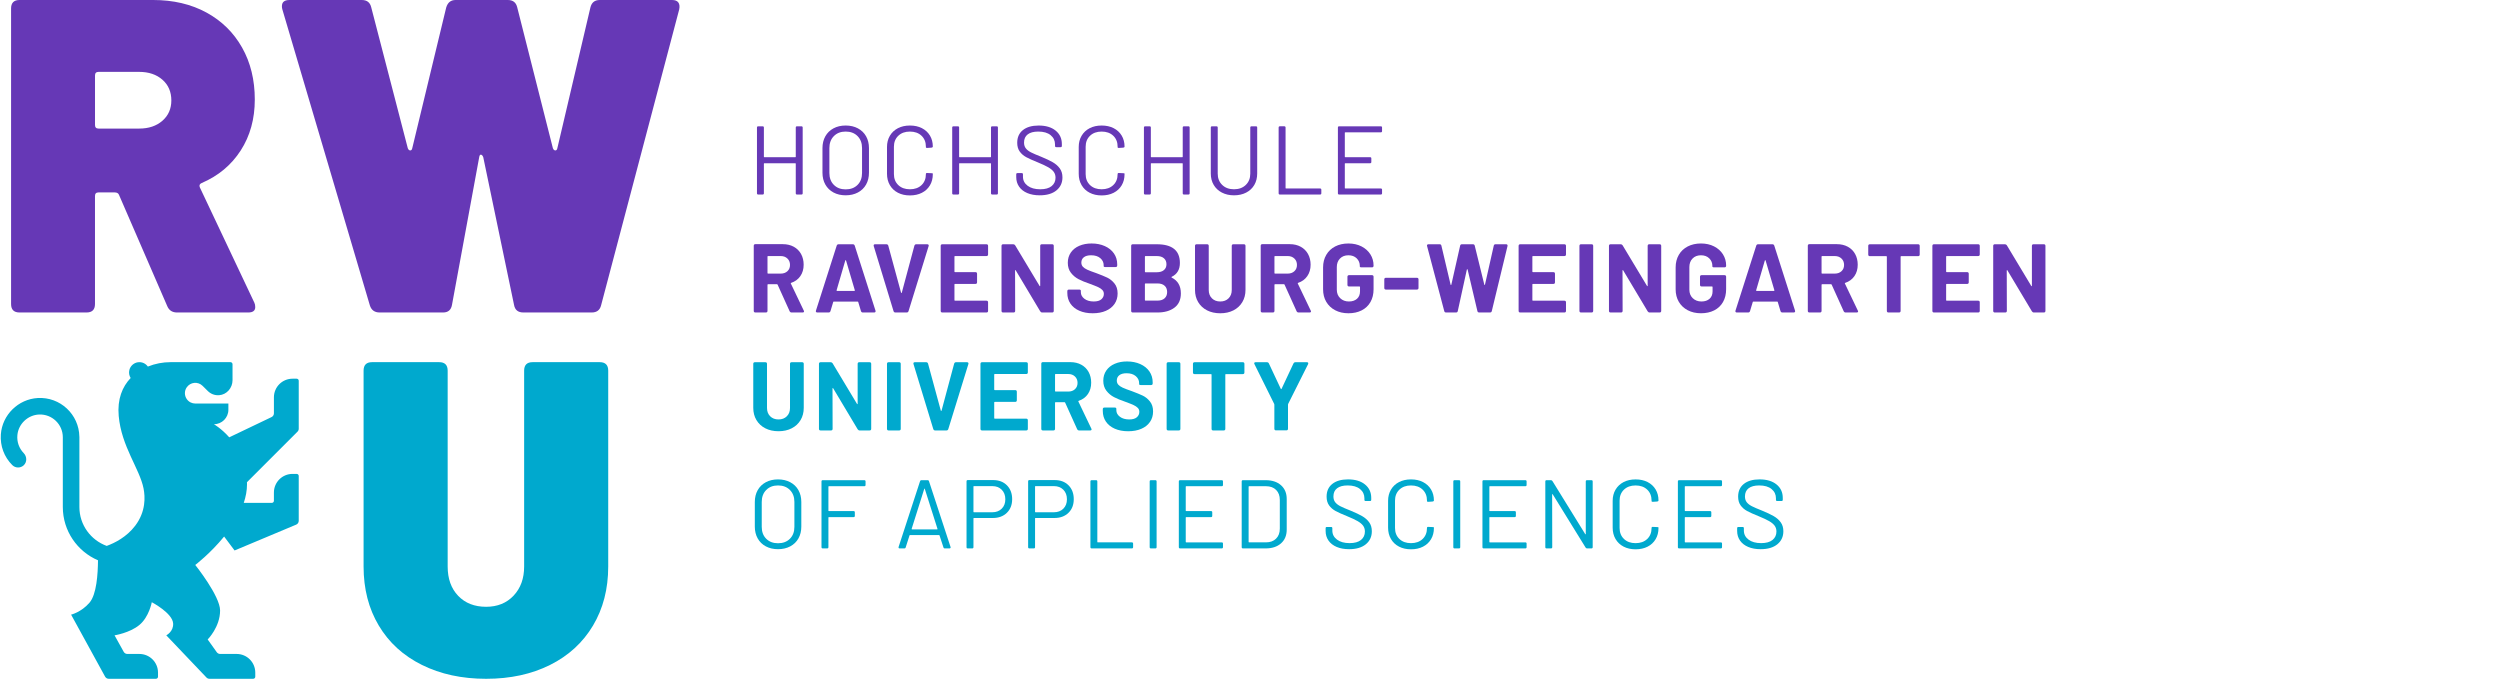 <?xml version="1.0" encoding="utf-8"?>
<!-- Generator: Adobe Illustrator 25.2.0, SVG Export Plug-In . SVG Version: 6.00 Build 0)  -->
<!DOCTYPE svg>
<svg version="1.2" baseProfile="tiny" id="Ebene_1" xmlns:x="http://ns.adobe.com/Extensibility/1.0/" xmlns:i="http://ns.adobe.com/AdobeIllustrator/10.0/" xmlns:graph="http://ns.adobe.com/Graphs/1.0/"
	 xmlns="http://www.w3.org/2000/svg" xmlns:xlink="http://www.w3.org/1999/xlink" x="0px" y="0px" viewBox="0 0 330 89.6"
	 overflow="visible" xml:space="preserve">
<g>
	<path fill="none" d="M152.8,39.679c0.395,0,0.704-0.101,0.927-0.303c0.223-0.201,0.335-0.478,0.335-0.829
		c0-0.352-0.112-0.628-0.335-0.83s-0.536-0.303-0.939-0.303h-1.582c-0.052,0-0.078,0.026-0.078,0.078v2.11
		c0,0.051,0.026,0.077,0.078,0.077H152.8z"/>
	<path fill="none" d="M152.697,35.935c0.403,0,0.716-0.095,0.939-0.284c0.223-0.188,0.335-0.446,0.335-0.771
		c0-0.335-0.112-0.599-0.335-0.791c-0.223-0.193-0.536-0.29-0.939-0.29h-1.492c-0.052,0-0.078,0.026-0.078,0.076
		v1.982c0,0.052,0.026,0.078,0.078,0.078H152.697z"/>
	<path fill="none" d="M141.015,51.686c0.36,0,0.654-0.105,0.881-0.315c0.227-0.21,0.341-0.487,0.341-0.83
		c0-0.343-0.114-0.624-0.341-0.843c-0.227-0.219-0.521-0.328-0.881-0.328h-1.673c-0.051,0-0.077,0.026-0.077,0.077
		v2.162c0,0.051,0.026,0.077,0.077,0.077H141.015z"/>
	<path fill="none" d="M136.692,64.168c-0.044,0-0.065,0.021-0.065,0.065v3.32c0,0.043,0.021,0.065,0.065,0.065h2.432
		c0.506,0,0.917-0.157,1.235-0.47c0.317-0.313,0.476-0.727,0.476-1.242c0-0.523-0.159-0.944-0.476-1.261
		c-0.318-0.317-0.729-0.476-1.235-0.476H136.692z"/>
	<path fill="none" d="M128.56,64.168c-0.043,0-0.064,0.021-0.064,0.065v3.32c0,0.043,0.021,0.065,0.064,0.065h2.432
		c0.506,0,0.917-0.157,1.235-0.47c0.317-0.313,0.476-0.727,0.476-1.242c0-0.523-0.158-0.944-0.476-1.261
		c-0.317-0.317-0.729-0.476-1.235-0.476H128.56z"/>
	<path fill="none" d="M167.107,64.181h-2.226c-0.043,0-0.065,0.021-0.065,0.064v7.283
		c0,0.043,0.022,0.064,0.065,0.064h2.226c0.557,0,1.002-0.163,1.331-0.489c0.33-0.326,0.495-0.763,0.495-1.312
		v-3.796c0-0.557-0.163-0.999-0.489-1.325C168.119,64.345,167.673,64.181,167.107,64.181z"/>
	<path fill="none" d="M123.696,69.881c0.051,0,0.069-0.026,0.051-0.077l-1.672-5.262
		c-0.009-0.035-0.021-0.051-0.038-0.051c-0.018,0-0.031,0.017-0.039,0.051l-1.66,5.262
		c-0.009,0.051,0.009,0.077,0.051,0.077H123.696z"/>
	<path fill="none" d="M103.059,36.115c0.361,0,0.654-0.104,0.882-0.315c0.227-0.21,0.341-0.487,0.341-0.83
		c0-0.343-0.114-0.625-0.341-0.843c-0.228-0.219-0.521-0.328-0.882-0.328h-1.672c-0.051,0-0.077,0.026-0.077,0.077
		v2.161c0,0.052,0.026,0.077,0.077,0.077H103.059z"/>
	<path fill="none" d="M169.977,36.115c0.36,0,0.654-0.104,0.881-0.315s0.341-0.487,0.341-0.83
		c0-0.343-0.114-0.625-0.341-0.843c-0.227-0.219-0.521-0.328-0.881-0.328h-1.673c-0.051,0-0.077,0.026-0.077,0.077
		v2.161c0,0.052,0.026,0.077,0.077,0.077H169.977z"/>
	<path fill="none" d="M112.773,38.405c0.051,0,0.073-0.03,0.064-0.09l-1.158-3.924
		c-0.009-0.034-0.024-0.052-0.045-0.052c-0.021,0-0.041,0.018-0.058,0.052l-1.145,3.924
		c-0.009,0.06,0.013,0.09,0.065,0.09H112.773z"/>
	<path fill="none" d="M111.627,24.996c0.652,0,1.175-0.197,1.57-0.592c0.394-0.394,0.592-0.917,0.592-1.57v-3.294
		c0-0.651-0.198-1.177-0.592-1.576c-0.395-0.399-0.918-0.599-1.57-0.599c-0.643,0-1.162,0.2-1.556,0.599
		c-0.395,0.399-0.592,0.924-0.592,1.576v3.294c0,0.652,0.197,1.176,0.592,1.57
		C110.465,24.799,110.984,24.996,111.627,24.996z"/>
	<path fill="none" d="M102.698,64.079c-0.643,0-1.162,0.2-1.556,0.599c-0.395,0.398-0.592,0.924-0.592,1.576v3.294
		c0,0.652,0.197,1.176,0.592,1.57c0.394,0.395,0.913,0.592,1.556,0.592c0.652,0,1.175-0.197,1.57-0.592
		c0.394-0.394,0.592-0.918,0.592-1.57v-3.294c0-0.651-0.198-1.177-0.592-1.576
		C103.874,64.278,103.351,64.079,102.698,64.079z"/>
	<path fill="none" d="M13.012,16.971h5.362c1.257,0,2.278-0.344,3.064-1.031c0.785-0.687,1.179-1.581,1.179-2.682
		c0-1.139-0.393-2.052-1.179-2.739c-0.787-0.687-1.807-1.032-3.064-1.032h-5.362c-0.315,0-0.471,0.157-0.471,0.471
		v6.541C12.541,16.814,12.697,16.971,13.012,16.971z"/>
	<path fill="none" d="M233.015,34.339c-0.021,0-0.041,0.018-0.058,0.052l-1.145,3.924
		c-0.009,0.06,0.013,0.09,0.065,0.09h2.277c0.051,0,0.073-0.03,0.064-0.09l-1.158-3.924
		C233.052,34.357,233.037,34.339,233.015,34.339z"/>
	<path fill="none" d="M242.195,33.799h-1.672c-0.051,0-0.077,0.026-0.077,0.077v2.161c0,0.052,0.026,0.077,0.077,0.077
		h1.672c0.361,0,0.654-0.104,0.882-0.315c0.227-0.21,0.341-0.487,0.341-0.83c0-0.343-0.114-0.625-0.341-0.843
		C242.849,33.908,242.555,33.799,242.195,33.799z"/>
	<path fill="#6638B6" d="M100.666,16.672h-0.579c-0.112,0-0.167,0.056-0.167,0.167v8.672
		c0,0.112,0.056,0.167,0.167,0.167h0.579c0.112,0,0.167-0.056,0.167-0.167v-3.899c0-0.043,0.021-0.064,0.065-0.064
		h4.078c0.043,0,0.065,0.021,0.065,0.064v3.899c0,0.112,0.056,0.167,0.167,0.167h0.579
		c0.111,0,0.167-0.056,0.167-0.167v-8.672c0-0.112-0.056-0.167-0.167-0.167h-0.579
		c-0.112,0-0.167,0.056-0.167,0.167v3.847c0,0.043-0.021,0.065-0.065,0.065h-4.078
		c-0.043,0-0.065-0.021-0.065-0.065v-3.847C100.833,16.727,100.777,16.672,100.666,16.672z"/>
	<path fill="#6638B6" d="M110.02,25.408c0.463,0.249,0.999,0.373,1.608,0.373s1.147-0.124,1.615-0.373
		c0.467-0.249,0.828-0.598,1.081-1.048c0.253-0.45,0.38-0.971,0.38-1.564v-3.242
		c0-0.592-0.127-1.113-0.38-1.564c-0.253-0.45-0.614-0.799-1.081-1.048c-0.468-0.25-1.006-0.374-1.615-0.374
		s-1.145,0.124-1.608,0.374c-0.463,0.249-0.822,0.598-1.075,1.048c-0.253,0.451-0.379,0.972-0.379,1.564v3.242
		c0,0.592,0.126,1.113,0.379,1.564C109.198,24.809,109.556,25.159,110.02,25.408z M109.479,19.541
		c0-0.651,0.197-1.177,0.592-1.576c0.394-0.399,0.913-0.599,1.556-0.599c0.652,0,1.175,0.2,1.57,0.599
		c0.394,0.399,0.592,0.924,0.592,1.576v3.294c0,0.652-0.198,1.176-0.592,1.57
		c-0.395,0.395-0.918,0.592-1.57,0.592c-0.643,0-1.162-0.197-1.556-0.592c-0.395-0.394-0.592-0.917-0.592-1.57
		V19.541z"/>
	<path fill="#6638B6" d="M122.255,19.502c0.026,0.018,0.056,0.026,0.091,0.026h0.039l0.579-0.038
		c0.111-0.018,0.167-0.065,0.167-0.141c0-0.549-0.127-1.034-0.379-1.454c-0.254-0.42-0.608-0.746-1.062-0.978
		c-0.455-0.232-0.982-0.347-1.582-0.347c-0.6,0-1.128,0.118-1.583,0.353c-0.455,0.237-0.809,0.569-1.062,0.998
		c-0.253,0.429-0.379,0.922-0.379,1.48v3.538c0,0.567,0.126,1.066,0.379,1.499
		c0.253,0.433,0.607,0.768,1.062,1.004c0.455,0.235,0.982,0.354,1.583,0.354c0.6,0,1.128-0.116,1.582-0.348
		c0.455-0.231,0.809-0.559,1.062-0.984c0.252-0.424,0.379-0.916,0.379-1.474v-0.064c0-0.043-0.056-0.064-0.167-0.064
		l-0.579-0.026c-0.112-0.009-0.167,0.039-0.167,0.141c0,0.609-0.193,1.095-0.58,1.46
		c-0.386,0.365-0.896,0.547-1.531,0.547c-0.635,0-1.145-0.185-1.531-0.553c-0.386-0.368-0.579-0.853-0.579-1.454
		v-3.603c0-0.6,0.193-1.085,0.579-1.454c0.386-0.369,0.896-0.553,1.531-0.553c0.634,0,1.145,0.182,1.531,0.547
		c0.386,0.364,0.58,0.851,0.58,1.46v0.077C122.218,19.468,122.23,19.485,122.255,19.502z"/>
	<path fill="#6638B6" d="M126.437,16.672h-0.579c-0.112,0-0.167,0.056-0.167,0.167v8.672
		c0,0.112,0.055,0.167,0.167,0.167h0.579c0.112,0,0.167-0.056,0.167-0.167v-3.899c0-0.043,0.021-0.064,0.065-0.064
		h4.078c0.043,0,0.065,0.021,0.065,0.064v3.899c0,0.112,0.056,0.167,0.167,0.167h0.579
		c0.111,0,0.167-0.056,0.167-0.167v-8.672c0-0.112-0.056-0.167-0.167-0.167h-0.579c-0.112,0-0.167,0.056-0.167,0.167
		v3.847c0,0.043-0.021,0.065-0.065,0.065h-4.078c-0.043,0-0.065-0.021-0.065-0.065v-3.847
		C126.604,16.727,126.549,16.672,126.437,16.672z"/>
	<path fill="#6638B6" d="M134.864,22.847h-0.553c-0.112,0-0.168,0.056-0.168,0.167v0.361
		c0,0.48,0.126,0.902,0.38,1.267c0.253,0.365,0.613,0.646,1.081,0.843c0.468,0.197,1.014,0.296,1.641,0.296
		c0.943,0,1.679-0.217,2.207-0.65c0.528-0.433,0.791-1.005,0.791-1.718c0-0.463-0.116-0.856-0.347-1.177
		c-0.232-0.321-0.54-0.594-0.926-0.817c-0.386-0.223-0.892-0.463-1.518-0.72c-0.609-0.24-1.062-0.435-1.358-0.586
		c-0.296-0.15-0.523-0.325-0.682-0.527c-0.159-0.202-0.238-0.457-0.238-0.765c0-0.472,0.16-0.832,0.482-1.081
		c0.322-0.249,0.787-0.373,1.396-0.373c0.703,0,1.248,0.159,1.633,0.476c0.386,0.318,0.579,0.725,0.579,1.223v0.193
		c0,0.112,0.056,0.167,0.168,0.167h0.566c0.112,0,0.168-0.056,0.168-0.167v-0.244c0-0.738-0.275-1.33-0.823-1.776
		c-0.549-0.446-1.295-0.669-2.239-0.669c-0.883,0-1.576,0.199-2.078,0.598c-0.502,0.399-0.753,0.959-0.753,1.679
		c0,0.463,0.11,0.847,0.328,1.152c0.219,0.304,0.506,0.553,0.862,0.746c0.356,0.193,0.856,0.418,1.499,0.675
		c0.609,0.249,1.076,0.468,1.402,0.656c0.326,0.189,0.568,0.391,0.727,0.605c0.158,0.215,0.238,0.471,0.238,0.772
		c0,0.463-0.172,0.834-0.515,1.113c-0.343,0.279-0.845,0.418-1.505,0.418c-0.695,0-1.248-0.155-1.66-0.463
		c-0.412-0.309-0.618-0.708-0.618-1.196v-0.309C135.032,22.904,134.976,22.847,134.864,22.847z"/>
	<path fill="#6638B6" d="M147.564,19.502c0.026,0.018,0.056,0.026,0.09,0.026h0.039l0.579-0.038
		c0.112-0.018,0.167-0.065,0.167-0.141c0-0.549-0.127-1.034-0.379-1.454c-0.254-0.42-0.608-0.746-1.062-0.978
		c-0.455-0.232-0.983-0.347-1.583-0.347c-0.6,0-1.128,0.118-1.583,0.353c-0.455,0.237-0.809,0.569-1.062,0.998
		c-0.253,0.429-0.379,0.922-0.379,1.48v3.538c0,0.567,0.126,1.066,0.379,1.499
		c0.253,0.433,0.607,0.768,1.062,1.004c0.455,0.235,0.982,0.354,1.583,0.354c0.6,0,1.128-0.116,1.583-0.348
		c0.454-0.231,0.808-0.559,1.062-0.984c0.252-0.424,0.379-0.916,0.379-1.474v-0.064c0-0.043-0.056-0.064-0.167-0.064
		l-0.579-0.026c-0.112-0.009-0.167,0.039-0.167,0.141c0,0.609-0.193,1.095-0.58,1.46
		c-0.386,0.365-0.896,0.547-1.531,0.547c-0.635,0-1.145-0.185-1.531-0.553c-0.386-0.368-0.579-0.853-0.579-1.454
		v-3.603c0-0.6,0.192-1.085,0.579-1.454c0.386-0.369,0.896-0.553,1.531-0.553c0.634,0,1.145,0.182,1.531,0.547
		c0.386,0.364,0.58,0.851,0.58,1.46v0.077C147.525,19.468,147.537,19.485,147.564,19.502z"/>
	<path fill="#6638B6" d="M151.745,16.672h-0.579c-0.112,0-0.167,0.056-0.167,0.167v8.672
		c0,0.112,0.055,0.167,0.167,0.167h0.579c0.112,0,0.167-0.056,0.167-0.167v-3.899c0-0.043,0.021-0.064,0.065-0.064
		h4.078c0.043,0,0.065,0.021,0.065,0.064v3.899c0,0.112,0.056,0.167,0.167,0.167h0.579
		c0.112,0,0.167-0.056,0.167-0.167v-8.672c0-0.112-0.056-0.167-0.167-0.167h-0.579
		c-0.112,0-0.167,0.056-0.167,0.167v3.847c0,0.043-0.021,0.065-0.065,0.065h-4.078
		c-0.043,0-0.065-0.021-0.065-0.065v-3.847C151.912,16.727,151.856,16.672,151.745,16.672z"/>
	<path fill="#6638B6" d="M160.571,16.672h-0.579c-0.112,0-0.167,0.056-0.167,0.167v6.06
		c0,0.575,0.129,1.078,0.386,1.512c0.257,0.433,0.617,0.77,1.081,1.01c0.463,0.24,0.995,0.361,1.596,0.361
		c0.609,0,1.145-0.12,1.608-0.361c0.463-0.24,0.821-0.576,1.074-1.01c0.253-0.433,0.38-0.937,0.38-1.512V16.839
		c0-0.112-0.056-0.167-0.167-0.167h-0.579c-0.112,0-0.167,0.056-0.167,0.167v6.086
		c0,0.609-0.198,1.104-0.592,1.486c-0.395,0.381-0.913,0.573-1.556,0.573c-0.644,0-1.163-0.191-1.557-0.573
		c-0.395-0.382-0.592-0.877-0.592-1.486V16.839C160.738,16.728,160.682,16.672,160.571,16.672z"/>
	<path fill="#6638B6" d="M169.526,16.671h-0.579c-0.112,0-0.167,0.056-0.167,0.168v8.672
		c0,0.112,0.056,0.167,0.167,0.167h5.301c0.112,0,0.167-0.056,0.167-0.167v-0.463c0-0.112-0.056-0.167-0.167-0.167
		h-4.49c-0.043,0-0.064-0.021-0.064-0.065v-7.977C169.694,16.727,169.638,16.671,169.526,16.671z"/>
	<path fill="#6638B6" d="M177.58,17.469h4.684c0.112,0,0.167-0.056,0.167-0.167v-0.463
		c0-0.112-0.056-0.167-0.167-0.167h-5.494c-0.112,0-0.167,0.056-0.167,0.167v8.672c0,0.112,0.056,0.167,0.167,0.167
		h5.494c0.112,0,0.167-0.056,0.167-0.167v-0.463c0-0.112-0.056-0.167-0.167-0.167h-4.684
		c-0.043,0-0.064-0.021-0.064-0.064V21.612c0-0.043,0.021-0.064,0.064-0.064h3.269c0.112,0,0.167-0.056,0.167-0.168
		v-0.463c0-0.112-0.056-0.167-0.167-0.167h-3.269c-0.043,0-0.064-0.021-0.064-0.065v-3.152
		C177.516,17.491,177.537,17.469,177.58,17.469z"/>
	<path fill="#6638B6" d="M99.495,32.447v8.582c0,0.146,0.073,0.218,0.218,0.218h1.377c0.146,0,0.219-0.073,0.219-0.218
		v-3.435c0-0.051,0.026-0.078,0.077-0.078h1.171c0.043,0,0.073,0.022,0.09,0.065l1.582,3.5
		c0.06,0.112,0.146,0.167,0.257,0.167h1.454c0.06,0,0.108-0.013,0.142-0.038
		c0.034-0.026,0.051-0.06,0.051-0.103c0-0.043-0.013-0.081-0.039-0.116l-1.698-3.551
		c-0.018-0.017-0.022-0.037-0.013-0.058c0.008-0.021,0.026-0.036,0.051-0.045
		c0.515-0.172,0.918-0.468,1.21-0.888c0.291-0.42,0.438-0.922,0.438-1.505c0-0.532-0.114-1.004-0.341-1.415
		c-0.227-0.412-0.549-0.732-0.965-0.959c-0.416-0.227-0.899-0.342-1.447-0.342h-3.616
		C99.568,32.229,99.495,32.302,99.495,32.447z M101.309,33.876c0-0.051,0.026-0.077,0.077-0.077h1.672
		c0.361,0,0.654,0.109,0.882,0.328c0.227,0.218,0.341,0.5,0.341,0.843c0,0.343-0.114,0.62-0.341,0.83
		c-0.228,0.21-0.521,0.315-0.882,0.315h-1.672c-0.051,0-0.077-0.025-0.077-0.077V33.876z"/>
	<path fill="#6638B6" d="M107.717,41.178c0.034,0.047,0.09,0.071,0.167,0.071h1.493c0.12,0,0.202-0.06,0.244-0.18
		l0.361-1.196c0.008-0.043,0.034-0.065,0.077-0.065h3.152c0.043,0,0.068,0.022,0.077,0.065l0.36,1.196
		c0.043,0.12,0.125,0.18,0.245,0.18h1.492c0.06,0,0.108-0.015,0.142-0.045c0.035-0.029,0.051-0.071,0.051-0.122
		c0-0.034-0.004-0.059-0.013-0.076l-2.741-8.583c-0.043-0.12-0.125-0.18-0.244-0.18h-1.891
		c-0.12,0-0.202,0.06-0.244,0.18l-2.741,8.583C107.678,41.073,107.682,41.131,107.717,41.178z M111.576,34.391
		c0.017-0.034,0.037-0.052,0.058-0.052c0.021,0,0.036,0.018,0.045,0.052l1.158,3.924
		c0.009,0.06-0.013,0.09-0.064,0.09h-2.277c-0.051,0-0.073-0.03-0.065-0.09L111.576,34.391z"/>
	<path fill="#6638B6" d="M115.514,32.242c-0.129,0-0.193,0.056-0.193,0.168c0,0.035,0.004,0.06,0.013,0.077
		l2.612,8.582c0.043,0.12,0.124,0.18,0.245,0.18h1.492c0.12,0,0.202-0.06,0.244-0.18l2.651-8.582
		c0.026-0.068,0.021-0.127-0.013-0.174c-0.034-0.047-0.09-0.071-0.167-0.071h-1.454
		c-0.12,0-0.202,0.065-0.245,0.193l-1.66,6.189c-0.008,0.035-0.026,0.051-0.051,0.051
		c-0.026,0-0.043-0.017-0.051-0.051l-1.685-6.202c-0.043-0.12-0.124-0.18-0.244-0.18H115.514z"/>
	<path fill="#6638B6" d="M124.172,32.461V41.03c0,0.146,0.073,0.219,0.219,0.219h5.816c0.145,0,0.219-0.073,0.219-0.219
		v-1.119c0-0.146-0.074-0.219-0.219-0.219h-4.143c-0.051,0-0.077-0.026-0.077-0.077v-2.059
		c0-0.052,0.026-0.078,0.077-0.078h2.689c0.145,0,0.219-0.073,0.219-0.219v-1.119c0-0.146-0.074-0.219-0.219-0.219
		h-2.689c-0.051,0-0.077-0.025-0.077-0.077v-1.968c0-0.051,0.026-0.077,0.077-0.077h4.143
		c0.145,0,0.219-0.073,0.219-0.219v-1.119c0-0.146-0.074-0.219-0.219-0.219h-5.816
		C124.246,32.243,124.172,32.315,124.172,32.461z"/>
	<path fill="#6638B6" d="M133.745,32.242h-1.325c-0.146,0-0.219,0.073-0.219,0.219v8.569
		c0,0.146,0.073,0.219,0.219,0.219h1.363c0.146,0,0.219-0.073,0.219-0.219l-0.013-5.314
		c0-0.034,0.011-0.056,0.033-0.065c0.021-0.008,0.04,0.004,0.057,0.039l3.229,5.403
		c0.068,0.103,0.155,0.155,0.258,0.155h1.312c0.146,0,0.219-0.073,0.219-0.219v-8.569
		c0-0.146-0.073-0.219-0.219-0.219h-1.351c-0.146,0-0.219,0.073-0.219,0.219v5.249
		c0,0.034-0.011,0.056-0.032,0.065c-0.022,0.008-0.041-0.004-0.058-0.039l-3.216-5.353
		C133.942,32.289,133.857,32.242,133.745,32.242z"/>
	<path fill="#6638B6" d="M142.456,38.225h-1.351c-0.146,0-0.219,0.073-0.219,0.219v0.218
		c0,0.54,0.137,1.012,0.411,1.416c0.274,0.403,0.664,0.716,1.171,0.939c0.506,0.223,1.094,0.334,1.763,0.334
		c0.669,0,1.25-0.107,1.743-0.322c0.493-0.214,0.875-0.519,1.145-0.913c0.27-0.395,0.406-0.854,0.406-1.377
		c0-0.54-0.14-0.982-0.418-1.325c-0.279-0.343-0.594-0.598-0.946-0.765c-0.352-0.168-0.828-0.362-1.428-0.586
		c-0.549-0.189-0.954-0.343-1.216-0.463c-0.262-0.121-0.457-0.254-0.586-0.399
		c-0.128-0.145-0.193-0.326-0.193-0.54c0-0.3,0.111-0.536,0.334-0.708c0.223-0.171,0.54-0.257,0.952-0.257
		c0.515,0,0.92,0.127,1.216,0.38c0.295,0.253,0.444,0.559,0.444,0.919v0.129c0,0.086,0.073,0.128,0.219,0.128
		h1.351c0.146,0,0.219-0.073,0.219-0.219v-0.129c0-0.549-0.144-1.031-0.431-1.447
		c-0.287-0.416-0.688-0.74-1.203-0.971c-0.515-0.232-1.098-0.347-1.749-0.347c-0.609,0-1.152,0.103-1.628,0.309
		c-0.477,0.206-0.847,0.502-1.113,0.888c-0.266,0.386-0.399,0.837-0.399,1.351c0,0.523,0.137,0.963,0.411,1.319
		c0.275,0.356,0.609,0.637,1.004,0.843c0.394,0.206,0.883,0.407,1.467,0.605c0.514,0.189,0.887,0.337,1.119,0.444
		c0.231,0.107,0.416,0.232,0.552,0.373c0.137,0.141,0.207,0.315,0.207,0.521c0,0.283-0.11,0.521-0.328,0.714
		c-0.219,0.193-0.555,0.29-1.01,0.29c-0.506,0-0.915-0.118-1.228-0.354c-0.314-0.236-0.47-0.525-0.47-0.868
		v-0.18C142.674,38.281,142.601,38.225,142.456,38.225z"/>
	<path fill="#6638B6" d="M149.314,32.461v8.569c0,0.146,0.073,0.218,0.218,0.218H152.8c0.918,0,1.66-0.212,2.226-0.637
		c0.566-0.425,0.849-1.053,0.849-1.885c0-0.986-0.403-1.681-1.21-2.084c-0.026-0.017-0.038-0.037-0.038-0.058
		s0.013-0.037,0.038-0.045c0.721-0.351,1.081-0.961,1.081-1.826c0-1.648-1.017-2.471-3.05-2.471h-3.165
		C149.386,32.242,149.314,32.315,149.314,32.461z M151.128,33.876c0-0.051,0.026-0.076,0.078-0.076h1.492
		c0.403,0,0.716,0.096,0.939,0.29c0.223,0.192,0.335,0.456,0.335,0.791c0,0.326-0.112,0.584-0.335,0.771
		c-0.223,0.189-0.536,0.284-0.939,0.284h-1.492c-0.052,0-0.078-0.026-0.078-0.078V33.876z M151.128,37.492
		c0-0.052,0.026-0.078,0.078-0.078h1.582c0.403,0,0.716,0.101,0.939,0.303s0.335,0.478,0.335,0.83
		c0,0.351-0.112,0.628-0.335,0.829c-0.223,0.202-0.532,0.303-0.927,0.303h-1.595c-0.052,0-0.078-0.026-0.078-0.077
		V37.492z"/>
	<path fill="#6638B6" d="M159.336,32.242h-1.376c-0.146,0-0.219,0.073-0.219,0.219v5.803
		c0,0.609,0.139,1.147,0.418,1.615c0.279,0.467,0.669,0.83,1.171,1.087c0.502,0.257,1.083,0.386,1.744,0.386
		c0.66,0,1.241-0.128,1.743-0.386c0.501-0.257,0.892-0.62,1.171-1.087c0.278-0.468,0.418-1.006,0.418-1.615v-5.803
		c0-0.146-0.073-0.219-0.219-0.219h-1.376c-0.146,0-0.219,0.073-0.219,0.219v5.816
		c0,0.455-0.139,0.821-0.418,1.1c-0.279,0.279-0.646,0.419-1.1,0.419c-0.455,0-0.822-0.139-1.101-0.419
		c-0.279-0.279-0.418-0.645-0.418-1.1v-5.816C159.555,32.315,159.482,32.242,159.336,32.242z"/>
	<path fill="#6638B6" d="M166.413,32.447v8.582c0,0.146,0.073,0.218,0.219,0.218h1.377
		c0.145,0,0.219-0.073,0.219-0.218v-3.435c0-0.051,0.026-0.078,0.077-0.078h1.171c0.043,0,0.073,0.022,0.09,0.065
		l1.583,3.5c0.059,0.112,0.146,0.167,0.257,0.167h1.454c0.06,0,0.107-0.013,0.141-0.038
		c0.034-0.026,0.051-0.06,0.051-0.103c0-0.043-0.013-0.081-0.039-0.116l-1.698-3.551
		c-0.018-0.017-0.021-0.037-0.013-0.058c0.008-0.021,0.026-0.036,0.051-0.045c0.515-0.172,0.918-0.468,1.209-0.888
		c0.291-0.42,0.438-0.922,0.438-1.505c0-0.532-0.114-1.004-0.341-1.415c-0.227-0.412-0.549-0.732-0.965-0.959
		c-0.416-0.227-0.899-0.342-1.447-0.342h-3.616C166.485,32.229,166.413,32.302,166.413,32.447z M168.227,33.876
		c0-0.051,0.026-0.077,0.077-0.077h1.673c0.36,0,0.654,0.109,0.881,0.328c0.227,0.218,0.341,0.5,0.341,0.843
		c0,0.343-0.114,0.62-0.341,0.83s-0.521,0.315-0.881,0.315h-1.673c-0.051,0-0.077-0.025-0.077-0.077V33.876z"/>
	<path fill="#6638B6" d="M175.065,33.645c-0.279,0.48-0.418,1.034-0.418,1.659v2.882c0,0.626,0.139,1.177,0.418,1.653
		c0.279,0.476,0.671,0.847,1.177,1.113c0.506,0.266,1.089,0.399,1.75,0.399c0.66,0,1.241-0.126,1.743-0.38
		c0.501-0.252,0.889-0.62,1.165-1.1c0.274-0.48,0.411-1.046,0.411-1.699V36.54
		c0-0.146-0.073-0.219-0.218-0.219h-3.011c-0.146,0-0.219,0.073-0.219,0.219v1.055c0,0.146,0.072,0.219,0.219,0.219
		h1.364c0.051,0,0.076,0.026,0.076,0.077v0.566c0,0.421-0.133,0.749-0.398,0.985
		c-0.267,0.236-0.623,0.354-1.068,0.354c-0.463,0-0.845-0.144-1.146-0.432c-0.3-0.287-0.45-0.662-0.45-1.125
		v-2.985c0-0.464,0.139-0.839,0.418-1.126c0.279-0.287,0.65-0.431,1.113-0.431c0.455,0,0.819,0.135,1.093,0.405
		c0.275,0.27,0.412,0.602,0.412,0.997v0.09c0,0.026,0.02,0.05,0.058,0.071
		c0.039,0.021,0.092,0.032,0.161,0.032h1.377c0.146,0,0.218-0.073,0.218-0.219v-0.026
		c0-0.54-0.139-1.032-0.418-1.473c-0.279-0.442-0.669-0.791-1.171-1.048c-0.502-0.257-1.079-0.386-1.73-0.386
		c-0.66,0-1.244,0.131-1.75,0.392C175.736,32.793,175.344,33.164,175.065,33.645z"/>
	<path fill="#6638B6" d="M187.024,36.668h-4.078c-0.146,0-0.219,0.073-0.219,0.218v1.119
		c0,0.146,0.073,0.219,0.219,0.219h4.078c0.146,0,0.219-0.073,0.219-0.219v-1.119
		C187.244,36.741,187.17,36.668,187.024,36.668z"/>
	<path fill="#6638B6" d="M198.81,32.242h-1.403c-0.128,0-0.206,0.065-0.231,0.193l-1.158,5.133
		c-0.009,0.034-0.024,0.052-0.045,0.052c-0.021,0-0.037-0.018-0.045-0.052l-1.261-5.133
		c-0.026-0.128-0.107-0.193-0.244-0.193h-1.454c-0.129,0-0.206,0.065-0.232,0.193l-1.158,5.133
		c-0.009,0.034-0.026,0.052-0.051,0.052c-0.026,0-0.043-0.018-0.051-0.052l-1.21-5.133
		c-0.026-0.128-0.103-0.193-0.232-0.193h-1.467c-0.137,0-0.206,0.06-0.206,0.18c0,0.025,0.004,0.047,0.013,0.064
		l2.265,8.569c0.026,0.128,0.108,0.193,0.245,0.193h1.312c0.129,0,0.206-0.065,0.232-0.193l1.196-5.468
		c0.008-0.034,0.025-0.051,0.051-0.051c0.026,0,0.043,0.017,0.052,0.051l1.287,5.468
		c0.026,0.128,0.107,0.193,0.244,0.193h1.416c0.137,0,0.219-0.065,0.244-0.193l2.072-8.569
		c0.018-0.068,0.01-0.126-0.019-0.174C198.941,32.266,198.888,32.242,198.81,32.242z"/>
	<path fill="#6638B6" d="M206.492,32.243h-5.816c-0.145,0-0.219,0.073-0.219,0.219V41.03
		c0,0.146,0.073,0.219,0.219,0.219h5.816c0.145,0,0.219-0.073,0.219-0.219v-1.119c0-0.146-0.074-0.219-0.219-0.219
		h-4.143c-0.051,0-0.077-0.026-0.077-0.077v-2.059c0-0.052,0.026-0.078,0.077-0.078h2.689
		c0.146,0,0.219-0.073,0.219-0.219v-1.119c0-0.146-0.073-0.219-0.219-0.219h-2.689
		c-0.051,0-0.077-0.025-0.077-0.077v-1.968c0-0.051,0.026-0.077,0.077-0.077h4.143c0.145,0,0.219-0.073,0.219-0.219
		v-1.119C206.71,32.315,206.637,32.243,206.492,32.243z"/>
	<path fill="#6638B6" d="M210.082,41.249c0.145,0,0.219-0.073,0.219-0.219v-8.569c0-0.146-0.073-0.219-0.219-0.219
		h-1.377c-0.146,0-0.219,0.073-0.219,0.219v8.569c0,0.146,0.073,0.219,0.219,0.219H210.082z"/>
	<path fill="#6638B6" d="M219.28,41.03v-8.569c0-0.146-0.073-0.219-0.218-0.219h-1.351
		c-0.146,0-0.219,0.073-0.219,0.219v5.249c0,0.034-0.01,0.056-0.032,0.065c-0.022,0.008-0.041-0.004-0.058-0.039
		l-3.217-5.353c-0.06-0.094-0.146-0.141-0.257-0.141h-1.325c-0.146,0-0.219,0.073-0.219,0.219v8.569
		c0,0.146,0.073,0.219,0.219,0.219h1.363c0.146,0,0.219-0.073,0.219-0.219l-0.013-5.314
		c0-0.034,0.01-0.056,0.032-0.065c0.021-0.008,0.04,0.004,0.057,0.039l3.229,5.403
		c0.068,0.103,0.154,0.155,0.258,0.155h1.312C219.208,41.249,219.28,41.176,219.28,41.03z"/>
	<path fill="#6638B6" d="M226.093,35.259c0.039,0.021,0.092,0.032,0.161,0.032h1.376c0.146,0,0.219-0.073,0.219-0.219
		v-0.026c0-0.54-0.14-1.032-0.418-1.473c-0.279-0.442-0.669-0.791-1.171-1.048
		c-0.502-0.257-1.079-0.386-1.73-0.386c-0.661,0-1.244,0.131-1.75,0.392c-0.506,0.262-0.899,0.633-1.177,1.113
		c-0.279,0.48-0.418,1.034-0.418,1.659v2.882c0,0.626,0.139,1.177,0.418,1.653c0.279,0.476,0.671,0.847,1.177,1.113
		c0.506,0.266,1.089,0.399,1.75,0.399c0.66,0,1.241-0.126,1.743-0.38c0.501-0.252,0.889-0.62,1.164-1.1
		c0.274-0.48,0.412-1.046,0.412-1.699V36.54c0-0.146-0.073-0.219-0.219-0.219h-3.011
		c-0.146,0-0.218,0.073-0.218,0.219v1.055c0,0.146,0.072,0.219,0.218,0.219h1.365c0.051,0,0.076,0.026,0.076,0.077
		v0.566c0,0.421-0.133,0.749-0.399,0.985c-0.266,0.236-0.622,0.354-1.068,0.354c-0.463,0-0.845-0.144-1.146-0.432
		c-0.3-0.287-0.45-0.662-0.45-1.125v-2.985c0-0.464,0.14-0.839,0.418-1.126c0.279-0.287,0.65-0.431,1.113-0.431
		c0.455,0,0.819,0.135,1.093,0.405c0.275,0.27,0.412,0.602,0.412,0.997v0.09
		C226.035,35.215,226.054,35.238,226.093,35.259z"/>
	<path fill="#6638B6" d="M236.907,41.203c0.035-0.029,0.051-0.071,0.051-0.122c0-0.034-0.004-0.059-0.013-0.076
		l-2.741-8.583c-0.043-0.12-0.125-0.18-0.244-0.18h-1.891c-0.12,0-0.202,0.06-0.244,0.18l-2.741,8.583
		c-0.025,0.068-0.021,0.126,0.013,0.173c0.034,0.047,0.09,0.071,0.167,0.071h1.493
		c0.12,0,0.202-0.06,0.244-0.18l0.361-1.196c0.008-0.043,0.034-0.065,0.077-0.065h3.152
		c0.043,0,0.068,0.022,0.077,0.065l0.36,1.196c0.043,0.12,0.124,0.18,0.245,0.18h1.492
		C236.826,41.249,236.873,41.234,236.907,41.203z M234.154,38.405h-2.277c-0.051,0-0.073-0.03-0.065-0.09
		l1.145-3.924c0.018-0.034,0.037-0.052,0.058-0.052s0.037,0.018,0.045,0.052l1.158,3.924
		C234.227,38.375,234.205,38.405,234.154,38.405z"/>
	<path fill="#6638B6" d="M244.781,36.45c0.291-0.42,0.438-0.922,0.438-1.505c0-0.532-0.114-1.004-0.341-1.415
		c-0.227-0.412-0.549-0.732-0.965-0.959c-0.416-0.227-0.899-0.342-1.447-0.342h-3.616
		c-0.146,0-0.219,0.073-0.219,0.219v8.582c0,0.146,0.073,0.218,0.219,0.218h1.377c0.146,0,0.219-0.073,0.219-0.218
		v-3.435c0-0.051,0.026-0.078,0.077-0.078h1.171c0.043,0,0.073,0.022,0.09,0.065l1.582,3.5
		c0.06,0.112,0.146,0.167,0.257,0.167h1.454c0.06,0,0.107-0.013,0.141-0.038
		c0.034-0.026,0.051-0.06,0.051-0.103c0-0.043-0.013-0.081-0.039-0.116l-1.698-3.551
		c-0.018-0.017-0.022-0.037-0.013-0.058c0.008-0.021,0.026-0.036,0.051-0.045
		C244.086,37.166,244.49,36.87,244.781,36.45z M243.077,35.8c-0.228,0.21-0.521,0.315-0.882,0.315h-1.672
		c-0.051,0-0.077-0.025-0.077-0.077v-2.161c0-0.051,0.026-0.077,0.077-0.077h1.672c0.361,0,0.654,0.109,0.882,0.328
		c0.227,0.218,0.341,0.5,0.341,0.843C243.418,35.313,243.304,35.59,243.077,35.8z"/>
	<path fill="#6638B6" d="M249.285,41.249h1.377c0.145,0,0.219-0.073,0.219-0.219v-7.141c0-0.051,0.025-0.077,0.077-0.077
		h2.225c0.146,0,0.219-0.073,0.219-0.219V32.461c0-0.146-0.073-0.218-0.219-0.218h-6.356
		c-0.146,0-0.219,0.073-0.219,0.218v1.133c0,0.146,0.073,0.219,0.219,0.219h2.161c0.051,0,0.077,0.026,0.077,0.077
		v7.141C249.066,41.176,249.139,41.249,249.285,41.249z"/>
	<path fill="#6638B6" d="M256.966,33.799h4.143c0.145,0,0.219-0.073,0.219-0.219v-1.119
		c0-0.146-0.074-0.219-0.219-0.219h-5.816c-0.145,0-0.219,0.073-0.219,0.219V41.03c0,0.146,0.073,0.219,0.219,0.219
		h5.816c0.145,0,0.219-0.073,0.219-0.219v-1.119c0-0.146-0.074-0.219-0.219-0.219h-4.143
		c-0.051,0-0.077-0.026-0.077-0.077v-2.059c0-0.052,0.026-0.078,0.077-0.078h2.689c0.145,0,0.219-0.073,0.219-0.219
		v-1.119c0-0.146-0.074-0.219-0.219-0.219h-2.689c-0.051,0-0.077-0.025-0.077-0.077v-1.968
		C256.889,33.825,256.914,33.799,256.966,33.799z"/>
	<path fill="#6638B6" d="M269.781,32.242h-1.351c-0.146,0-0.219,0.073-0.219,0.219v5.249
		c0,0.034-0.01,0.056-0.032,0.065c-0.022,0.008-0.041-0.004-0.058-0.039l-3.217-5.353
		c-0.06-0.094-0.146-0.141-0.257-0.141h-1.325c-0.146,0-0.219,0.073-0.219,0.219v8.569
		c0,0.146,0.073,0.219,0.219,0.219h1.363c0.146,0,0.219-0.073,0.219-0.219l-0.013-5.314
		c0-0.034,0.01-0.056,0.032-0.065c0.021-0.008,0.04,0.004,0.057,0.039l3.229,5.403
		c0.068,0.103,0.154,0.155,0.258,0.155h1.312c0.146,0,0.218-0.073,0.218-0.219v-8.569
		C270,32.315,269.927,32.242,269.781,32.242z"/>
	<path fill="#00A9CE" d="M99.431,48.032v5.803c0,0.609,0.139,1.147,0.418,1.614c0.279,0.467,0.669,0.83,1.171,1.087
		c0.501,0.257,1.083,0.386,1.743,0.386c0.66,0,1.242-0.128,1.743-0.386c0.502-0.257,0.892-0.62,1.171-1.087
		c0.278-0.468,0.418-1.006,0.418-1.614v-5.803c0-0.145-0.073-0.219-0.219-0.219h-1.377
		c-0.145,0-0.218,0.073-0.218,0.219v5.816c0,0.455-0.139,0.821-0.418,1.1c-0.279,0.279-0.645,0.418-1.1,0.418
		c-0.455,0-0.822-0.139-1.1-0.418c-0.279-0.279-0.418-0.645-0.418-1.1v-5.816c0-0.145-0.073-0.219-0.219-0.219
		h-1.376C99.504,47.813,99.431,47.886,99.431,48.032z"/>
	<path fill="#00A9CE" d="M114.999,56.601v-8.569c0-0.146-0.073-0.219-0.219-0.219h-1.351
		c-0.146,0-0.219,0.073-0.219,0.219v5.249c0,0.035-0.011,0.056-0.032,0.065c-0.022,0.008-0.041-0.004-0.058-0.039
		l-3.216-5.353c-0.06-0.094-0.146-0.141-0.257-0.141h-1.325c-0.146,0-0.219,0.073-0.219,0.219v8.569
		c0,0.146,0.073,0.219,0.219,0.219h1.363c0.146,0,0.219-0.073,0.219-0.219l-0.013-5.314
		c0-0.034,0.011-0.056,0.033-0.065c0.021-0.008,0.04,0.004,0.057,0.038l3.229,5.404
		c0.068,0.103,0.155,0.155,0.257,0.155h1.312C114.927,56.82,114.999,56.747,114.999,56.601z"/>
	<path fill="#00A9CE" d="M118.898,56.601v-8.569c0-0.146-0.073-0.219-0.219-0.219h-1.377
		c-0.146,0-0.219,0.073-0.219,0.219v8.569c0,0.146,0.073,0.219,0.219,0.219h1.377
		C118.824,56.82,118.898,56.747,118.898,56.601z"/>
	<path fill="#00A9CE" d="M122.255,47.813h-1.493c-0.129,0-0.193,0.056-0.193,0.168c0,0.034,0.004,0.06,0.013,0.077
		l2.612,8.582c0.043,0.12,0.124,0.18,0.245,0.18h1.492c0.12,0,0.202-0.06,0.244-0.18l2.651-8.582
		c0.026-0.069,0.021-0.127-0.013-0.174c-0.034-0.047-0.09-0.071-0.167-0.071h-1.454
		c-0.12,0-0.202,0.065-0.245,0.193l-1.66,6.188c-0.008,0.035-0.026,0.052-0.051,0.052
		c-0.026,0-0.043-0.017-0.051-0.052l-1.685-6.202C122.457,47.873,122.375,47.813,122.255,47.813z"/>
	<path fill="#00A9CE" d="M129.422,48.032v8.569c0,0.146,0.073,0.218,0.218,0.218h5.816c0.145,0,0.219-0.073,0.219-0.218
		v-1.119c0-0.146-0.074-0.219-0.219-0.219h-4.143c-0.051,0-0.077-0.026-0.077-0.077v-2.059
		c0-0.051,0.026-0.077,0.077-0.077h2.689c0.145,0,0.219-0.073,0.219-0.219v-1.119c0-0.146-0.074-0.219-0.219-0.219
		h-2.689c-0.051,0-0.077-0.025-0.077-0.077V49.447c0-0.051,0.026-0.077,0.077-0.077h4.143
		c0.145,0,0.219-0.073,0.219-0.219v-1.119c0-0.146-0.074-0.219-0.219-0.219h-5.816
		C129.495,47.813,129.422,47.886,129.422,48.032z"/>
	<path fill="#00A9CE" d="M137.45,48.019v8.582c0,0.146,0.073,0.218,0.219,0.218h1.376
		c0.146,0,0.219-0.073,0.219-0.218v-3.435c0-0.051,0.026-0.077,0.077-0.077h1.171c0.043,0,0.073,0.021,0.09,0.064
		l1.582,3.5c0.06,0.112,0.146,0.167,0.258,0.167h1.454c0.06,0,0.107-0.013,0.141-0.038
		s0.051-0.06,0.051-0.103c0-0.043-0.013-0.081-0.039-0.116l-1.698-3.551c-0.018-0.018-0.021-0.037-0.013-0.058
		c0.008-0.021,0.026-0.037,0.051-0.045c0.515-0.172,0.918-0.467,1.209-0.888c0.291-0.42,0.438-0.922,0.438-1.505
		c0-0.532-0.114-1.004-0.341-1.415c-0.227-0.412-0.549-0.732-0.965-0.959c-0.416-0.227-0.899-0.341-1.447-0.341
		h-3.616C137.523,47.8,137.45,47.873,137.45,48.019z M139.265,49.447c0-0.051,0.026-0.077,0.077-0.077h1.673
		c0.36,0,0.654,0.109,0.881,0.328c0.227,0.219,0.341,0.5,0.341,0.843c0,0.343-0.114,0.62-0.341,0.83
		c-0.227,0.21-0.521,0.315-0.881,0.315h-1.673c-0.051,0-0.077-0.026-0.077-0.077V49.447z"/>
	<path fill="#00A9CE" d="M147.146,48.019c-0.477,0.206-0.847,0.502-1.113,0.888c-0.266,0.386-0.399,0.836-0.399,1.351
		c0,0.523,0.137,0.963,0.411,1.319c0.275,0.356,0.609,0.637,1.004,0.843c0.394,0.206,0.883,0.407,1.467,0.605
		c0.514,0.189,0.887,0.337,1.119,0.444c0.231,0.108,0.416,0.232,0.552,0.373c0.137,0.141,0.206,0.315,0.206,0.521
		c0,0.283-0.11,0.521-0.328,0.714c-0.219,0.193-0.555,0.29-1.01,0.29c-0.506,0-0.915-0.118-1.228-0.354
		c-0.314-0.235-0.47-0.525-0.47-0.868v-0.18c0-0.112-0.073-0.167-0.218-0.167h-1.351
		c-0.146,0-0.219,0.073-0.219,0.219v0.219c0,0.54,0.137,1.012,0.411,1.415c0.274,0.403,0.664,0.716,1.171,0.939
		c0.506,0.223,1.094,0.335,1.763,0.335c0.669,0,1.25-0.108,1.743-0.322c0.493-0.214,0.875-0.518,1.145-0.913
		c0.27-0.395,0.405-0.853,0.405-1.377c0-0.54-0.139-0.982-0.418-1.325c-0.279-0.343-0.594-0.598-0.946-0.765
		c-0.352-0.167-0.828-0.362-1.428-0.586c-0.549-0.189-0.954-0.343-1.216-0.463
		c-0.262-0.12-0.457-0.254-0.586-0.399c-0.128-0.146-0.193-0.326-0.193-0.541c0-0.3,0.111-0.536,0.334-0.708
		c0.223-0.171,0.54-0.257,0.952-0.257c0.515,0,0.92,0.127,1.216,0.38c0.296,0.253,0.444,0.56,0.444,0.92v0.128
		c0,0.086,0.073,0.129,0.219,0.129h1.351c0.146,0,0.219-0.073,0.219-0.219v-0.128c0-0.549-0.144-1.032-0.431-1.448
		c-0.288-0.416-0.688-0.74-1.203-0.971c-0.515-0.231-1.098-0.347-1.75-0.347
		C148.164,47.71,147.622,47.813,147.146,48.019z"/>
	<path fill="#00A9CE" d="M155.811,56.601v-8.569c0-0.146-0.073-0.219-0.219-0.219h-1.377
		c-0.146,0-0.219,0.073-0.219,0.219v8.569c0,0.146,0.073,0.219,0.219,0.219h1.377
		C155.738,56.82,155.811,56.747,155.811,56.601z"/>
	<path fill="#00A9CE" d="M157.47,48.032v1.133c0,0.145,0.072,0.218,0.219,0.218h2.161c0.051,0,0.077,0.026,0.077,0.078
		v7.141c0,0.146,0.073,0.219,0.219,0.219h1.377c0.145,0,0.219-0.073,0.219-0.219V49.46
		c0-0.052,0.025-0.078,0.077-0.078h2.226c0.146,0,0.218-0.073,0.218-0.218v-1.133c0-0.146-0.073-0.219-0.218-0.219
		h-6.356C157.543,47.813,157.47,47.886,157.47,48.032z"/>
	<path fill="#00A9CE" d="M165.602,47.852c-0.035,0.026-0.051,0.06-0.051,0.103c0,0.034,0.013,0.073,0.039,0.115
		l2.599,5.237l0.026,0.103v3.178c0,0.146,0.073,0.219,0.219,0.219h1.363c0.146,0,0.219-0.073,0.219-0.219v-3.178
		l0.026-0.103l2.625-5.237c0.017-0.025,0.026-0.059,0.026-0.103c0-0.103-0.064-0.154-0.193-0.154h-1.505
		c-0.112,0-0.198,0.056-0.258,0.167l-1.57,3.345c-0.009,0.026-0.024,0.039-0.045,0.039
		c-0.022,0-0.041-0.013-0.058-0.039l-1.57-3.345c-0.051-0.112-0.138-0.167-0.257-0.167h-1.493
		C165.683,47.813,165.636,47.826,165.602,47.852z"/>
	<path fill="#00A9CE" d="M104.313,63.654c-0.468-0.249-1.006-0.373-1.615-0.373c-0.609,0-1.145,0.124-1.608,0.373
		c-0.463,0.249-0.822,0.598-1.075,1.048c-0.253,0.45-0.379,0.972-0.379,1.564v3.242
		c0,0.592,0.126,1.113,0.379,1.564c0.253,0.45,0.611,0.8,1.075,1.048c0.463,0.249,0.999,0.373,1.608,0.373
		c0.609,0,1.147-0.124,1.615-0.373c0.467-0.249,0.828-0.598,1.081-1.048c0.253-0.45,0.38-0.971,0.38-1.564v-3.242
		c0-0.592-0.127-1.113-0.38-1.564S104.781,63.903,104.313,63.654z M104.86,69.547
		c0,0.652-0.198,1.176-0.592,1.57c-0.395,0.395-0.918,0.592-1.57,0.592c-0.643,0-1.162-0.197-1.556-0.592
		c-0.395-0.394-0.592-0.918-0.592-1.57v-3.294c0-0.651,0.197-1.177,0.592-1.576
		c0.394-0.399,0.913-0.599,1.556-0.599c0.652,0,1.175,0.2,1.57,0.599c0.394,0.398,0.592,0.924,0.592,1.576V69.547
		z"/>
	<path fill="#00A9CE" d="M109.415,64.181h4.671c0.111,0,0.167-0.056,0.167-0.167V63.551
		c0-0.112-0.056-0.167-0.167-0.167h-5.481c-0.112,0-0.168,0.056-0.168,0.167v8.672c0,0.112,0.056,0.167,0.168,0.167
		h0.579c0.112,0,0.167-0.056,0.167-0.167v-3.899c0-0.043,0.021-0.064,0.065-0.064h3.255
		c0.111,0,0.167-0.056,0.167-0.168V67.63c0-0.112-0.056-0.168-0.167-0.168h-3.255c-0.043,0-0.065-0.021-0.065-0.064
		v-3.153C109.35,64.203,109.372,64.181,109.415,64.181z"/>
	<path fill="#00A9CE" d="M118.756,72.391h0.617c0.095,0,0.154-0.047,0.18-0.142l0.501-1.57
		c0.018-0.034,0.039-0.052,0.064-0.052h3.835c0.026,0,0.046,0.018,0.064,0.052l0.515,1.57
		c0.026,0.095,0.086,0.142,0.18,0.142h0.617c0.043,0,0.079-0.013,0.11-0.039c0.029-0.026,0.045-0.055,0.045-0.09
		c0-0.026-0.004-0.047-0.013-0.064l-2.843-8.673c-0.026-0.094-0.086-0.141-0.18-0.141h-0.824
		c-0.094,0-0.153,0.048-0.18,0.141l-2.83,8.673c-0.017,0.06-0.013,0.106,0.013,0.141
		C118.653,72.373,118.696,72.391,118.756,72.391z M121.998,64.542c0.008-0.035,0.021-0.051,0.039-0.051
		c0.017,0,0.029,0.017,0.038,0.051l1.672,5.262c0.018,0.051,0,0.077-0.051,0.077h-3.306
		c-0.043,0-0.06-0.026-0.051-0.077L121.998,64.542z"/>
	<path fill="#00A9CE" d="M127.749,63.371c-0.112,0-0.167,0.056-0.167,0.167v8.685c0,0.112,0.055,0.167,0.167,0.167
		h0.58c0.111,0,0.167-0.055,0.167-0.167v-3.783c0-0.043,0.021-0.065,0.064-0.065h2.496
		c0.764,0,1.378-0.227,1.847-0.682c0.467-0.455,0.701-1.055,0.701-1.801c0-0.754-0.23-1.364-0.688-1.827
		c-0.459-0.463-1.066-0.695-1.821-0.695H127.749z M132.703,65.905c0,0.515-0.158,0.929-0.476,1.242
		c-0.317,0.313-0.729,0.47-1.235,0.47h-2.432c-0.043,0-0.064-0.021-0.064-0.065V64.233
		c0-0.043,0.021-0.065,0.064-0.065h2.432c0.506,0,0.917,0.159,1.235,0.476
		C132.544,64.962,132.703,65.382,132.703,65.905z"/>
	<path fill="#00A9CE" d="M135.88,63.371c-0.112,0-0.167,0.056-0.167,0.167v8.685c0,0.112,0.055,0.167,0.167,0.167
		h0.58c0.111,0,0.167-0.055,0.167-0.167v-3.783c0-0.043,0.021-0.065,0.065-0.065h2.496
		c0.764,0,1.378-0.227,1.847-0.682c0.467-0.455,0.701-1.055,0.701-1.801c0-0.754-0.23-1.364-0.688-1.827
		c-0.459-0.463-1.066-0.695-1.821-0.695H135.88z M140.835,65.905c0,0.515-0.159,0.929-0.476,1.242
		c-0.318,0.313-0.729,0.47-1.235,0.47h-2.432c-0.044,0-0.065-0.021-0.065-0.065V64.233
		c0-0.043,0.021-0.065,0.065-0.065h2.432c0.506,0,0.917,0.159,1.235,0.476
		C140.676,64.962,140.835,65.382,140.835,65.905z"/>
	<path fill="#00A9CE" d="M144.681,63.384h-0.579c-0.112,0-0.167,0.056-0.167,0.167v8.672
		c0,0.112,0.056,0.167,0.167,0.167h5.301c0.111,0,0.167-0.056,0.167-0.167v-0.463c0-0.112-0.056-0.168-0.167-0.168
		h-4.49c-0.043,0-0.065-0.021-0.065-0.064v-7.977C144.849,63.44,144.793,63.384,144.681,63.384z"/>
	<path fill="#00A9CE" d="M151.925,63.384c-0.112,0-0.167,0.056-0.167,0.167v8.672c0,0.112,0.055,0.167,0.167,0.167
		h0.579c0.112,0,0.168-0.056,0.168-0.167v-8.672c0-0.112-0.056-0.167-0.168-0.167H151.925z"/>
	<path fill="#00A9CE" d="M155.605,63.551v8.672c0,0.112,0.055,0.167,0.167,0.167h5.494c0.112,0,0.167-0.056,0.167-0.167
		v-0.463c0-0.112-0.056-0.167-0.167-0.167h-4.684c-0.043,0-0.064-0.021-0.064-0.064v-3.204
		c0-0.043,0.021-0.064,0.064-0.064h3.268c0.112,0,0.168-0.056,0.168-0.168V67.63c0-0.112-0.056-0.168-0.168-0.168
		h-3.268c-0.043,0-0.064-0.021-0.064-0.064v-3.153c0-0.043,0.021-0.064,0.064-0.064h4.684
		c0.112,0,0.167-0.056,0.167-0.167V63.551c0-0.112-0.056-0.167-0.167-0.167h-5.494
		C155.66,63.384,155.605,63.44,155.605,63.551z"/>
	<path fill="#00A9CE" d="M167.068,63.384h-2.998c-0.112,0-0.167,0.056-0.167,0.167v8.672
		c0,0.112,0.056,0.167,0.167,0.167h2.998c0.85,0,1.525-0.223,2.027-0.669c0.502-0.446,0.752-1.051,0.752-1.814
		v-4.04c0-0.763-0.251-1.368-0.752-1.814C168.593,63.607,167.918,63.384,167.068,63.384z M168.934,69.791
		c0,0.549-0.166,0.987-0.495,1.312c-0.33,0.326-0.774,0.489-1.331,0.489h-2.226c-0.043,0-0.065-0.021-0.065-0.064
		v-7.283c0-0.043,0.022-0.064,0.065-0.064h2.226c0.566,0,1.012,0.163,1.338,0.489c0.326,0.326,0.489,0.768,0.489,1.325
		V69.791z"/>
	<path fill="#00A9CE" d="M175.702,69.56h-0.553c-0.112,0-0.167,0.056-0.167,0.167v0.36
		c0,0.48,0.126,0.903,0.38,1.267c0.253,0.365,0.613,0.645,1.081,0.843c0.467,0.197,1.014,0.296,1.641,0.296
		c0.943,0,1.679-0.217,2.207-0.65c0.527-0.433,0.791-1.006,0.791-1.718c0-0.463-0.116-0.856-0.347-1.177
		c-0.232-0.321-0.54-0.594-0.926-0.817c-0.386-0.223-0.892-0.463-1.518-0.72
		c-0.609-0.24-1.062-0.435-1.358-0.586c-0.295-0.15-0.523-0.326-0.682-0.527
		c-0.159-0.202-0.238-0.457-0.238-0.765c0-0.472,0.16-0.832,0.482-1.081s0.787-0.374,1.396-0.374
		c0.703,0,1.248,0.159,1.633,0.476c0.386,0.317,0.579,0.725,0.579,1.222v0.193c0,0.111,0.056,0.167,0.167,0.167
		h0.566c0.112,0,0.168-0.056,0.168-0.167v-0.245c0-0.738-0.275-1.33-0.824-1.776
		c-0.548-0.446-1.295-0.669-2.238-0.669c-0.884,0-1.576,0.199-2.078,0.598c-0.502,0.399-0.753,0.958-0.753,1.679
		c0,0.463,0.109,0.847,0.328,1.152c0.219,0.304,0.506,0.553,0.862,0.746c0.356,0.193,0.856,0.418,1.499,0.675
		c0.609,0.249,1.076,0.468,1.402,0.656c0.326,0.188,0.568,0.391,0.727,0.604c0.158,0.215,0.238,0.472,0.238,0.772
		c0,0.463-0.172,0.834-0.515,1.113c-0.344,0.279-0.845,0.418-1.506,0.418c-0.694,0-1.248-0.154-1.659-0.463
		c-0.412-0.309-0.618-0.708-0.618-1.196v-0.309C175.869,69.615,175.814,69.56,175.702,69.56z"/>
	<path fill="#00A9CE" d="M186.252,63.281c-0.6,0-1.128,0.118-1.583,0.353c-0.455,0.236-0.809,0.569-1.062,0.998
		c-0.253,0.429-0.379,0.922-0.379,1.48v3.538c0,0.567,0.126,1.067,0.379,1.499
		c0.253,0.433,0.607,0.768,1.062,1.004c0.455,0.236,0.982,0.354,1.583,0.354c0.6,0,1.128-0.116,1.582-0.347
		c0.455-0.232,0.809-0.559,1.062-0.985c0.253-0.424,0.38-0.916,0.38-1.474v-0.064
		c0-0.043-0.056-0.064-0.167-0.064l-0.579-0.026c-0.112-0.008-0.168,0.039-0.168,0.141
		c0,0.609-0.193,1.096-0.579,1.46c-0.386,0.365-0.896,0.547-1.531,0.547c-0.635,0-1.145-0.184-1.531-0.553
		c-0.386-0.368-0.579-0.853-0.579-1.454v-3.603c0-0.6,0.193-1.085,0.579-1.454
		c0.386-0.369,0.896-0.553,1.531-0.553c0.634,0,1.145,0.182,1.531,0.547c0.386,0.365,0.579,0.851,0.579,1.46v0.077
		c0,0.018,0.013,0.034,0.038,0.052c0.026,0.017,0.056,0.026,0.091,0.026h0.039l0.579-0.039
		c0.111-0.018,0.167-0.065,0.167-0.141c0-0.549-0.127-1.034-0.38-1.454c-0.253-0.42-0.607-0.746-1.062-0.978
		C187.38,63.397,186.852,63.281,186.252,63.281z"/>
	<path fill="#00A9CE" d="M192.004,63.384c-0.112,0-0.167,0.056-0.167,0.167v8.672c0,0.112,0.055,0.167,0.167,0.167
		h0.579c0.112,0,0.168-0.056,0.168-0.167v-8.672c0-0.112-0.056-0.167-0.168-0.167H192.004z"/>
	<path fill="#00A9CE" d="M195.683,63.551v8.672c0,0.112,0.055,0.167,0.167,0.167h5.494
		c0.111,0,0.167-0.056,0.167-0.167v-0.463c0-0.112-0.056-0.167-0.167-0.167h-4.684
		c-0.043,0-0.064-0.021-0.064-0.064v-3.204c0-0.043,0.021-0.064,0.064-0.064h3.268
		c0.112,0,0.168-0.056,0.168-0.168V67.63c0-0.112-0.056-0.168-0.168-0.168h-3.268c-0.043,0-0.064-0.021-0.064-0.064
		v-3.153c0-0.043,0.021-0.064,0.064-0.064h4.684c0.111,0,0.167-0.056,0.167-0.167V63.551
		c0-0.112-0.056-0.167-0.167-0.167h-5.494C195.738,63.384,195.683,63.44,195.683,63.551z"/>
	<path fill="#00A9CE" d="M204.728,63.384h-0.579c-0.112,0-0.167,0.056-0.167,0.167v8.672
		c0,0.112,0.055,0.167,0.167,0.167h0.579c0.112,0,0.168-0.056,0.168-0.167l-0.013-6.948
		c0-0.034,0.008-0.053,0.026-0.058c0.017-0.004,0.034,0.006,0.051,0.032l4.336,7.025
		c0.051,0.077,0.116,0.116,0.193,0.116h0.579c0.112,0,0.167-0.056,0.167-0.167v-8.672
		c0-0.112-0.056-0.167-0.167-0.167h-0.579c-0.112,0-0.167,0.056-0.167,0.167v6.922
		c0,0.034-0.009,0.054-0.026,0.058c-0.018,0.004-0.034-0.007-0.051-0.033l-4.323-6.999
		C204.87,63.422,204.805,63.384,204.728,63.384z"/>
	<path fill="#00A9CE" d="M218.045,66.215c0.026,0.017,0.056,0.026,0.09,0.026h0.039l0.579-0.039
		c0.111-0.018,0.167-0.065,0.167-0.141c0-0.549-0.127-1.034-0.379-1.454c-0.254-0.42-0.607-0.746-1.062-0.978
		c-0.455-0.232-0.983-0.347-1.583-0.347c-0.601,0-1.128,0.118-1.583,0.353c-0.455,0.236-0.809,0.569-1.062,0.998
		c-0.253,0.429-0.379,0.922-0.379,1.48v3.538c0,0.567,0.126,1.067,0.379,1.499
		c0.253,0.433,0.607,0.768,1.062,1.004c0.455,0.236,0.982,0.354,1.583,0.354c0.6,0,1.128-0.116,1.583-0.347
		c0.455-0.232,0.808-0.559,1.062-0.985c0.252-0.424,0.379-0.916,0.379-1.474v-0.064
		c0-0.043-0.056-0.064-0.167-0.064l-0.579-0.026c-0.112-0.008-0.167,0.039-0.167,0.141
		c0,0.609-0.193,1.096-0.58,1.46c-0.386,0.365-0.896,0.547-1.531,0.547c-0.635,0-1.145-0.184-1.531-0.553
		c-0.386-0.368-0.579-0.853-0.579-1.454v-3.603c0-0.6,0.193-1.085,0.579-1.454
		c0.386-0.369,0.896-0.553,1.531-0.553c0.634,0,1.145,0.182,1.531,0.547c0.386,0.365,0.58,0.851,0.58,1.46v0.077
		C218.007,66.18,218.019,66.197,218.045,66.215z"/>
	<path fill="#00A9CE" d="M222.457,64.181h4.684c0.112,0,0.167-0.056,0.167-0.167V63.551
		c0-0.112-0.056-0.167-0.167-0.167h-5.494c-0.111,0-0.167,0.056-0.167,0.167v8.672
		c0,0.112,0.056,0.167,0.167,0.167h5.494c0.112,0,0.167-0.056,0.167-0.167v-0.463c0-0.112-0.056-0.167-0.167-0.167
		h-4.684c-0.043,0-0.064-0.021-0.064-0.064v-3.204c0-0.043,0.021-0.064,0.064-0.064h3.268
		c0.112,0,0.168-0.056,0.168-0.168V67.63c0-0.112-0.056-0.168-0.168-0.168h-3.268c-0.043,0-0.064-0.021-0.064-0.064
		v-3.153C222.394,64.203,222.415,64.181,222.457,64.181z"/>
	<path fill="#00A9CE" d="M230.023,69.56h-0.553c-0.112,0-0.167,0.056-0.167,0.167v0.36
		c0,0.48,0.126,0.903,0.38,1.267c0.253,0.365,0.613,0.645,1.081,0.843c0.467,0.197,1.014,0.296,1.641,0.296
		c0.943,0,1.679-0.217,2.207-0.65c0.527-0.433,0.791-1.006,0.791-1.718c0-0.463-0.116-0.856-0.347-1.177
		c-0.232-0.321-0.54-0.594-0.926-0.817c-0.386-0.223-0.892-0.463-1.518-0.72
		c-0.609-0.24-1.061-0.435-1.357-0.586c-0.296-0.15-0.523-0.326-0.682-0.527
		c-0.159-0.202-0.238-0.457-0.238-0.765c0-0.472,0.161-0.832,0.482-1.081s0.787-0.374,1.396-0.374
		c0.704,0,1.248,0.159,1.634,0.476c0.386,0.317,0.579,0.725,0.579,1.222v0.193c0,0.111,0.056,0.167,0.167,0.167
		h0.566c0.112,0,0.167-0.056,0.167-0.167v-0.245c0-0.738-0.274-1.33-0.823-1.776
		c-0.549-0.446-1.295-0.669-2.239-0.669c-0.883,0-1.576,0.199-2.078,0.598c-0.501,0.399-0.753,0.958-0.753,1.679
		c0,0.463,0.109,0.847,0.328,1.152c0.219,0.304,0.506,0.553,0.862,0.746c0.356,0.193,0.856,0.418,1.499,0.675
		c0.609,0.249,1.076,0.468,1.402,0.656c0.326,0.188,0.568,0.391,0.727,0.604c0.158,0.215,0.238,0.472,0.238,0.772
		c0,0.463-0.172,0.834-0.515,1.113c-0.344,0.279-0.845,0.418-1.506,0.418c-0.695,0-1.248-0.154-1.659-0.463
		c-0.412-0.309-0.618-0.708-0.618-1.196v-0.309C230.19,69.615,230.135,69.56,230.023,69.56z"/>
	<path fill="#6638B6" d="M1.462,1.119v39.01c0,0.746,0.373,1.119,1.119,1.119h8.839c0.746,0,1.119-0.373,1.119-1.119
		V25.869c0-0.314,0.156-0.471,0.471-0.471h2.122c0.314,0,0.51,0.117,0.589,0.353l6.364,14.673
		c0.236,0.551,0.668,0.825,1.296,0.825h9.369c0.628,0,0.943-0.235,0.943-0.707c0-0.236-0.039-0.432-0.118-0.59
		l-7.189-15.203c-0.118-0.274-0.04-0.471,0.235-0.59c2.2-0.943,3.919-2.377,5.156-4.301
		c1.238-1.924,1.856-4.164,1.856-6.718c0-2.593-0.559-4.88-1.679-6.865c-1.119-1.984-2.691-3.526-4.714-4.626
		c-2.023-1.099-4.368-1.65-7.038-1.65H2.58C1.835,0,1.462,0.374,1.462,1.119z M12.541,9.959
		c0-0.314,0.156-0.471,0.471-0.471h5.362c1.257,0,2.278,0.345,3.064,1.032c0.785,0.687,1.179,1.601,1.179,2.739
		c0,1.101-0.393,1.995-1.179,2.682c-0.787,0.687-1.807,1.031-3.064,1.031h-5.362c-0.315,0-0.471-0.157-0.471-0.471
		V9.959z"/>
	<path fill="#6638B6" d="M89.539,0.324c-0.157-0.215-0.433-0.324-0.825-0.324h-9.546c-0.668,0-1.081,0.334-1.238,1.002
		l-4.36,18.561c-0.039,0.197-0.128,0.294-0.265,0.294c-0.138,0-0.246-0.097-0.325-0.294l-4.714-18.621
		c-0.158-0.628-0.57-0.942-1.238-0.942h-6.895c-0.629,0-1.041,0.334-1.237,1.002l-4.478,18.561
		c-0.04,0.197-0.128,0.294-0.266,0.294c-0.138,0-0.246-0.097-0.324-0.294l-4.832-18.621
		c-0.157-0.628-0.57-0.942-1.238-0.942h-9.546c-0.667,0-1.001,0.275-1.001,0.825c0,0.157,0.02,0.294,0.058,0.412
		l11.55,39.068c0.196,0.629,0.628,0.943,1.296,0.943h8.368c0.668,0,1.061-0.334,1.179-1.002l3.594-19.506
		c0.039-0.235,0.119-0.344,0.236-0.324c0.118,0.02,0.215,0.128,0.295,0.324l4.066,19.506
		c0.117,0.668,0.53,1.002,1.237,1.002h9.015c0.668,0,1.081-0.314,1.238-0.943L89.657,1.237
		C89.735,0.845,89.696,0.54,89.539,0.324z"/>
	<path fill="#00A9CE" d="M57.969,47.805H49.114c-0.748,0-1.121,0.374-1.121,1.122v25.856
		c0,2.951,0.668,5.549,2.007,7.793c1.337,2.243,3.236,3.975,5.697,5.195c2.459,1.221,5.283,1.83,8.471,1.83
		c3.188,0,6.001-0.61,8.442-1.83c2.44-1.219,4.329-2.952,5.667-5.195c1.337-2.243,2.008-4.841,2.008-7.793V48.927
		c0-0.747-0.375-1.122-1.122-1.122h-8.855c-0.748,0-1.122,0.374-1.122,1.122v25.856
		c0,1.575-0.462,2.854-1.387,3.838c-0.925,0.984-2.136,1.475-3.631,1.475c-1.535,0-2.765-0.481-3.689-1.446
		c-0.925-0.964-1.387-2.253-1.387-3.866V48.927C59.091,48.179,58.716,47.805,57.969,47.805z"/>
	<path fill="#00A9CE" d="M2.389,61.709c0.267,0,0.535-0.098,0.744-0.293c0.455-0.424,0.43-1.158-0.003-1.605
		c-0.614-0.632-0.918-1.487-0.835-2.38c0.137-1.477,1.382-2.652,2.863-2.715
		c1.716-0.072,3.134,1.302,3.134,3.002v9.208c0,3.151,1.912,5.864,4.644,7.033
		c-0.018,1.828-0.181,4.508-1.127,5.601c-1.093,1.264-2.424,1.571-2.424,1.571l4.488,8.185
		c0.096,0.175,0.28,0.283,0.479,0.283h6.233c0.151,0,0.273-0.122,0.273-0.273v-0.546
		c0-1.358-1.101-2.459-2.459-2.459h-1.591c-0.198,0-0.381-0.108-0.477-0.281L15.12,83.863
		c0,0,1.997-0.307,3.278-1.366c1.28-1.058,1.639-3.005,1.639-3.005s2.732,1.434,2.817,2.8
		c0.068,1.082-0.905,1.571-0.905,1.571l5.302,5.567c0.103,0.108,0.246,0.169,0.396,0.169h5.776
		c0.151,0,0.273-0.122,0.273-0.273v-0.546c0-1.358-1.101-2.459-2.459-2.459h-2.178
		c-0.176,0-0.342-0.085-0.444-0.228l-1.202-1.684c0,0,1.639-1.639,1.639-3.824c0-1.912-3.278-6.01-3.278-6.01
		s1.982-1.508,3.81-3.752l1.38,1.839l8.133-3.411c0.203-0.085,0.335-0.284,0.335-0.504v-5.92
		c0-0.151-0.122-0.273-0.273-0.273h-0.546c-1.358,0-2.458,1.101-2.458,2.458v1.093
		c0,0.151-0.122,0.273-0.273,0.273h-3.706c0.268-0.801,0.428-1.627,0.428-2.459c0-0.091-0.004-0.178-0.007-0.267
		l6.676-6.676c0.102-0.103,0.16-0.241,0.16-0.386v-6.33c0-0.151-0.122-0.273-0.273-0.273h-0.546
		c-1.358,0-2.458,1.1-2.458,2.459v2.114c0,0.21-0.121,0.402-0.311,0.493l-5.586,2.672
		c-1.036-1.17-2.025-1.728-2.025-1.728c1.056,0,1.912-0.856,1.912-1.912v-0.82h-4.371
		c-0.42,0-0.84-0.192-1.116-0.578c-0.321-0.446-0.337-1.065-0.036-1.525c0.494-0.754,1.517-0.831,2.118-0.23
		l0.687,0.679c0.376,0.376,0.908,0.596,1.491,0.555c1.012-0.072,1.774-0.963,1.774-1.978V48.078
		c0-0.151-0.122-0.273-0.273-0.273h-7.922c-0.976,0-2.015,0.188-2.982,0.582c-0.285-0.405-0.783-0.651-1.334-0.565
		c-0.529,0.083-0.973,0.487-1.104,1.007c-0.101,0.398-0.019,0.77,0.169,1.068c-1.1,1.147-1.778,2.794-1.578,5.011
		c0.364,4.052,2.754,6.943,3.278,9.561c0.221,1.104,0.319,3.05-1.093,4.917c-1.135,1.501-2.709,2.288-3.768,2.674
		c-2.1-0.762-3.607-2.772-3.607-5.132v-9.288h-0.004c-0.045-2.926-2.52-5.274-5.494-5.101
		c-2.573,0.149-4.685,2.226-4.869,4.797c-0.109,1.529,0.436,2.984,1.506,4.054
		C1.829,61.603,2.109,61.709,2.389,61.709z"/>
</g>
</svg>
